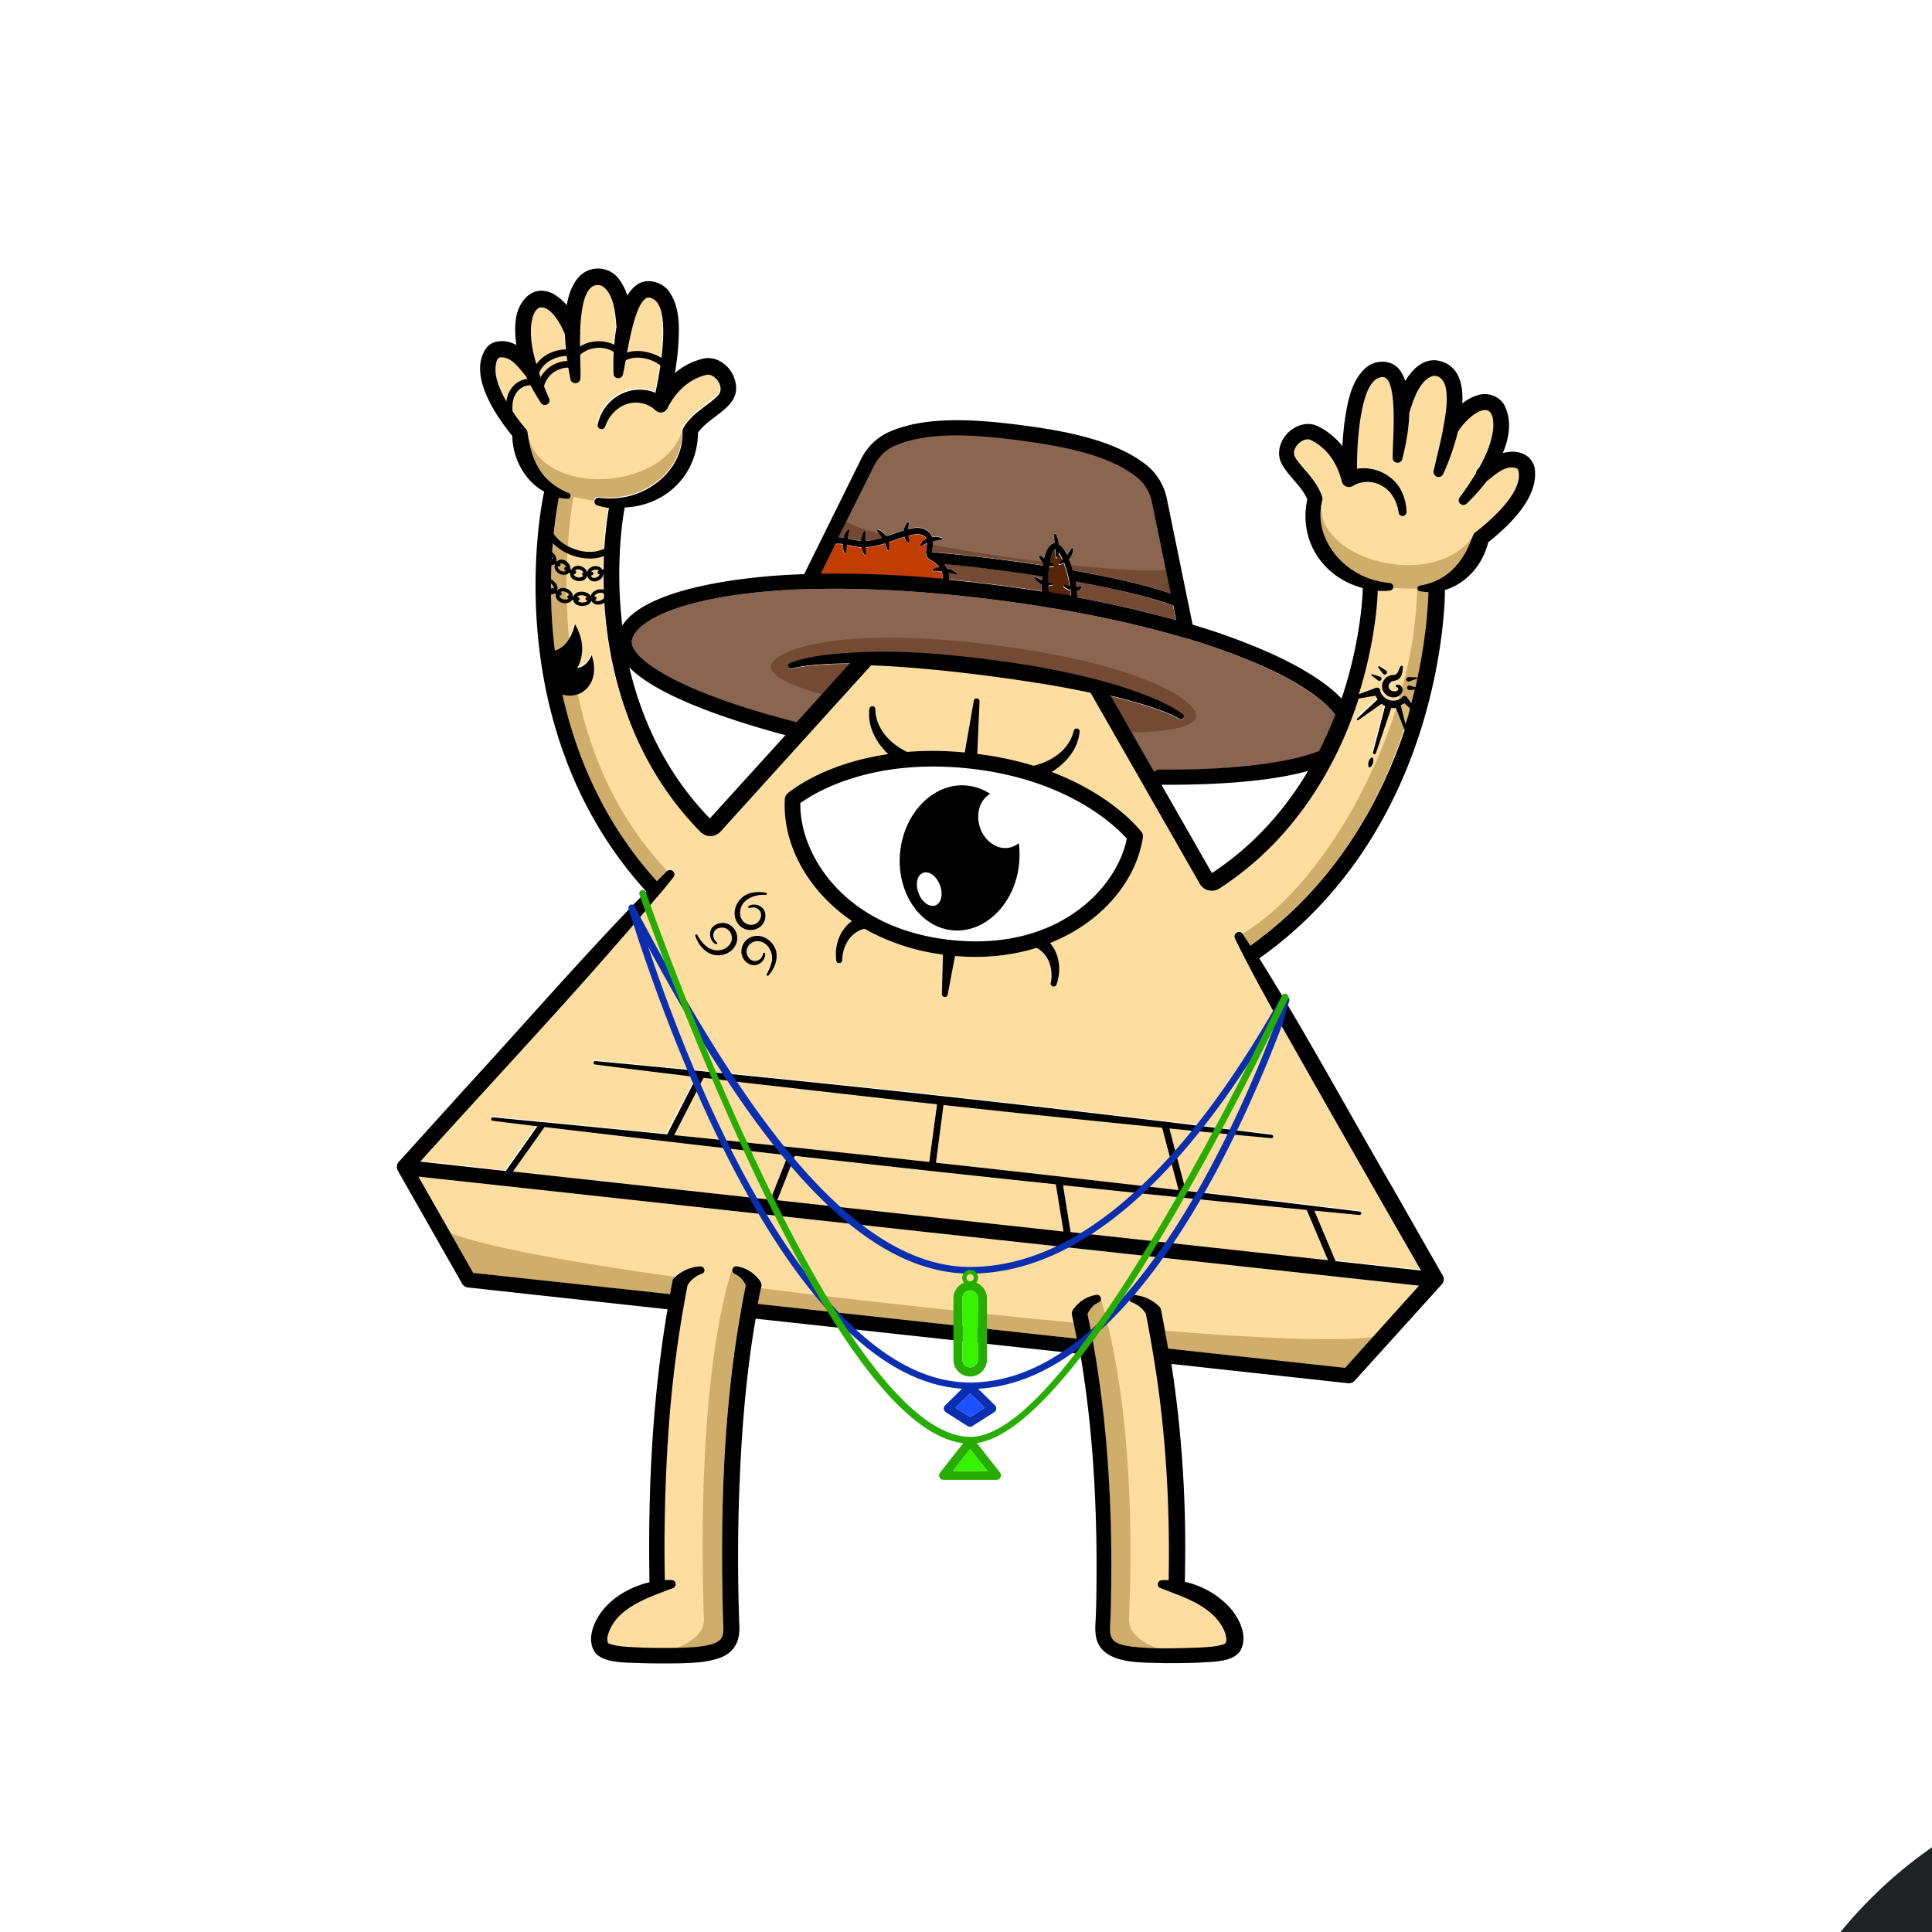 <svg xmlns="http://www.w3.org/2000/svg" width="70" height="70" fill="none"><g filter="url(#a)"><path fill="#1F2123" d="M0 26.297c0-9.302 0-13.953 1.839-17.493A16.333 16.333 0 0 1 8.804 1.84C12.344 0 16.995 0 26.297 0h17.406c9.302 0 13.953 0 17.493 1.839a16.333 16.333 0 0 1 6.965 6.965C70 12.344 70 16.995 70 26.297v17.406c0 9.302 0 13.953-1.839 17.493a16.333 16.333 0 0 1-6.965 6.965C57.656 70 53.005 70 43.703 70H26.297c-9.302 0-13.953 0-17.493-1.839a16.333 16.333 0 0 1-6.965-6.965C0 57.656 0 53.005 0 43.703V26.297z"/></g><path fill="#FDDDA0" d="m51.42 46.59-1.665 1.848-1.019 1.13-6.413-.7c-.04-.215-.072-.43-.111-.652l-.138-.745a.257.257 0 0 0-.104-.163 1.474 1.474 0 0 0-.653-.346c-.124-.013-.327-.098-.392.052-.026.072.013.157.085.176.209.079.405.229.516.425a44.836 44.836 0 0 1 .412 2.423c.15 1.078.26 2.162.332 3.252.085 1.32.105 2.645.079 3.971a1.558 1.558 0 0 0-.248 0c-.164.007-.203.235-.046.288.11.045.228.085.34.13.097.04.202.079.3.118.17.065.34.137.51.222.515.255.992.614 1.188 1.15.04.124.065.254.026.365a.292.292 0 0 1-.11.059c-.275.085-.582.091-.883.111-.542.013-1.117.04-1.678.013a7.08 7.08 0 0 1-.843-.072c-.816-.13-.679-.444-.66-1.11.053-1.81.033-3.618-.09-5.42a40.752 40.752 0 0 0-.51-4.272l-.02-.124a24.407 24.407 0 0 0-.144-.738c-.026-.118-.045-.236-.071-.36a.906.906 0 0 1 .13-.215.647.647 0 0 1 .19-.163c.032-.02.059-.033.091-.053.059-.032.079-.078.072-.13a.139.139 0 0 0-.163-.137 1.225 1.225 0 0 0-.784.45c-.072.079-.137.177-.104.294.02.085.039.17.052.261l.117.582-11.553-1.26c.032-.19.072-.38.11-.57 0-.012.007-.032.007-.045.033-.104-.032-.222-.104-.294a1.252 1.252 0 0 0-.784-.45c-.157-.026-.229.196-.085.267a.85.85 0 0 1 .392.38c.006.012.013.032.02.045 0 .007 0 .013-.007.02-.052.254-.098.502-.144.764-.006.052-.02.098-.026.15a44.832 44.832 0 0 0-.535 4.382c-.164 2.267-.177 4.553-.118 6.825 0 .242.065.549-.13.719a.838.838 0 0 1-.15.091c-.4.15-.876.163-1.314.177-.444.006-.894.006-1.338-.007-.399-.026-.85-.013-1.209-.15-.02-.013-.039-.026-.032-.026a.52.52 0 0 1-.007-.248c.216-.797.98-1.19 1.73-1.49l.301-.117c.118-.046.229-.085.334-.124a.15.15 0 0 0 .097-.137.152.152 0 0 0-.143-.157h-.248a61.257 61.257 0 0 1 .124-5.258l.02-.28c.13-1.725.339-3.449.672-5.147a.876.876 0 0 1 .19-.222c.097-.085.208-.15.326-.196a.141.141 0 0 0 .098-.137.148.148 0 0 0-.144-.13 1.38 1.38 0 0 0-.51.117 1.59 1.59 0 0 0-.398.254c-.045.04-.098.098-.104.164a11.38 11.38 0 0 0-.085.463l-7.119-.764-.823-1.443-1.162-2.044c3.082.333 18.13 1.979 18.13 1.979l18.13 1.979zm-17.235-6.551-.275 2.09c2.933.32 5.872.653 8.792.992l-.595-2.26a855.923 855.923 0 0 1-7.922-.822zm4.075 2.88c-3.167-.333-6.328-.68-9.457-1.032l-.633 1.607 5.185.568 5.186.568-.28-1.711zm9.85 2.749-.771-1.822c-2.92-.28-5.872-.588-8.83-.895l.274 1.705 9.326 1.012z"/><path fill="#8A654F" d="M48.377 25.912c-.163.418-.36.862-.588 1.313-.993.391-2.887.692-5.773.672a.272.272 0 0 0-.197.085l-.829-1.45-.751-1.306c.065.013.13.033.196.046.431.11.869.228 1.287.366.34.117.698.241 1.005.424.118.078.229-.078.131-.163-.372-.281-.803-.47-1.234-.647a15.652 15.652 0 0 0-1.699-.561c-.104-.027-.215-.06-.32-.085a32.018 32.018 0 0 0-2.834-.562c-1.73-.248-3.494-.45-5.251-.405-.118 0-.242.006-.36.013-.47.02-.946.059-1.416.118a5.842 5.842 0 0 0-.902.196c-.091.045-.32.058-.287.209.02.052.072.084.13.071.418-.117.882-.143 1.313-.17.261-.012.523-.019.79-.019l-.999 1.104-.927 1.025c-4.226-1.097-6.061-2.305-5.976-2.971.065-.497 1.012-1.222 3.474-1.614a22.057 22.057 0 0 1 2.907-.254h.052c1.737-.053 3.99.032 6.832.398 2.834.366 5.028.862 6.7 1.352h.014a.12.12 0 0 0 .045.013h.013c1.163.346 2.064.692 2.737.986 1.515.68 2.345 1.313 2.717 1.816z"/><path fill="#C13E00" d="M34.152 20.98a.442.442 0 0 0-.013-.182c-.006-.033-.02-.059-.033-.092a2.22 2.22 0 0 0-.293-.006c-.033 0-.04-.046-.014-.059a.73.73 0 0 1 .23-.078 1.048 1.048 0 0 0-.17-.17.637.637 0 0 0-.157-.098.272.272 0 0 1-.131-.144c-.04-.104-.02-.222-.007-.326l.02-.144a1.173 1.173 0 0 0-.209.124c-.02.02-.059-.006-.046-.032a.472.472 0 0 1 .235-.242.254.254 0 0 0-.117-.118c-.13-.072-.32-.052-.536.007.007.072.013.15.026.228.007.02-.006.033-.026.04-.013 0-.02 0-.026-.007a.601.601 0 0 1-.104-.176c-.007-.013-.007-.026-.013-.046-.098.033-.203.065-.314.105-.085.032-.17.058-.261.09.02.092.026.19.013.282 0 .013-.02.026-.033.026-.013 0-.02-.013-.02-.02-.032-.085-.058-.163-.09-.241a3.006 3.006 0 0 1-.68.137h-.02c0 .078 0 .163.007.248.006.033-.04.046-.059.02a.94.94 0 0 1-.098-.268 2.37 2.37 0 0 1-.47-.072l-.059-.013-.039.274c0 .02-.02.033-.04.026-.012 0-.019-.006-.025-.02a.972.972 0 0 1-.046-.306.922.922 0 0 0-.268-.007l-.535 1.084a39.72 39.72 0 0 1 4.421.177z"/><path fill="#FDDDA0" d="M55 16.99c-.007-.013-.013-.026-.02-.026-.359-.176-.764.17-1.051.405a.14.14 0 0 1-.053.033c-.071.098-.15.196-.222.28a5.886 5.886 0 0 1-.516.55.168.168 0 0 1-.241-.007.16.16 0 0 1-.013-.216c.202-.28.405-.575.594-.882a.275.275 0 0 1 .091-.176l.02-.02c.248-.444.444-.914.51-1.397.098-1.293-.921-.49-1.28.104v.007a9.318 9.318 0 0 1-.53 1.522.178.178 0 0 1-.241.091.181.181 0 0 1-.105-.209c.118-.516.248-1.019.346-1.528v-.013c0-.013.007-.033.007-.046.085-.45.17-.954.091-1.391-.039-.248-.215-.503-.483-.45-.477.156-.699.868-.843 1.338-.013.562-.117 1.123-.254 1.672-.052.203-.353.157-.346-.052-.007-.53.209-2.789-.32-2.92-.634-.052-.817 1.254-.882 1.731a14.18 14.18 0 0 0-.092 1.587c.647-.104 1.346.235 1.627.843.11.228.163.477.17.718a.15.15 0 0 1-.138.15c-.078.007-.137-.052-.15-.124-.052-.398-.255-.784-.614-.973-.307-.17-.718-.183-1.019-.006-.02.013-.039.026-.058.032-.124.059-.281 0-.346-.124-.02-.026-.027-.065-.033-.098-.111-.398-.288-.777-.575-1.064a2.004 2.004 0 0 0-.522-.386c-.118-.059-.236-.026-.353.04a.579.579 0 0 0-.268.359c-.02.17.059.267.17.411.274.34.653.692.843 1.221.02.053.02.105.006.157-.02.085-.04.164-.046.248-.163 1.202.784 2.325 1.934 2.632.182.053.372.085.561.105.079.007.137.078.124.15 0 .013 0 .02-.006.026a.15.15 0 0 1-.118.098 2.441 2.441 0 0 1-.437 0c-.013.327-.092 1.842-.686 3.75.183-.073.529-.197.607-.23h.007c.006 0 .013-.006.013-.006.013-.006.026-.006.039-.006.072 0 .118.065.111.13a.5.5 0 0 0 .327.32.485.485 0 0 0 .45-.091c.033-.066.13-.098.19-.02l.163.222c.046-.163.085-.333.124-.49-.085.007-.19.013-.19.013-.13.007-.11-.189.02-.156l.196.058c.412-1.763.464-3.115.47-3.441-.104 0-.215-.014-.32-.04-.045-.006-.072-.045-.078-.085-.007-.052.02-.11.085-.117.94-.15 1.515-.77 1.855-1.62l.059-.15c.02-.059.045-.13.104-.163.575-.431 1.776-1.496 1.535-2.28zm-5.023 7.145.242.15c.105.072-.026.216-.111.118l-.17-.229c-.013-.02.013-.052.04-.039zm-.052.523-.228-.177c-.014-.006-.014-.026-.007-.039.007-.006.02-.013.033-.006l.274.085c.124.032.033.209-.072.137zm1.404-.066-.267.099c-.124.039-.157-.157-.027-.157l.288.006c.026 0 .032.046.006.053zm-.522.47a.563.563 0 0 1-.066.105c-.215.235-.672.046-.666-.3 0-.229.203-.418.431-.405.15-.02.157-.196.236-.307.02-.046.098-.02.091.026-.02.137-.013.294-.124.398-.072.079-.17.085-.268.111a.191.191 0 0 0-.124.177c0 .11.091.19.203.19.071 0 .15-.04.15-.105 0-.013-.026-.04-.06-.046-.051-.013-.038-.091.007-.091a.17.17 0 0 1 .19.11c.02.046.02.092 0 .138z"/><path fill="#DEBA73" d="m50.761 25.552.17.68c.006-.02.013-.033.02-.053.052-.176.104-.346.15-.509-.072-.072-.144-.137-.196-.19-.053.027-.098.053-.144.072z"/><path fill="#FDDDA0" d="M46.424 37.165c-.418-.758-.842-1.515-1.24-2.28-.06-.11-.118-.228-.177-.34-.091-.182-.183-.358-.268-.541-.085-.177.164-.333.281-.163.092.143.183.28.274.424 3.227-2.286 4.807-5.48 5.578-7.85l-.287-.725-.033-.079h-.072c-.032 0-.059 0-.091-.006-.111.333-.555 1.633-.562 1.639-.02.065-.124.033-.104-.033l.437-1.672a1.556 1.556 0 0 1-.137-.085l-.836.588c-.04.026-.085-.026-.046-.059 0 0 .542-.502.745-.685-.026-.046-.052-.085-.072-.137l-.614.104c-.013.033-.02.072-.033.105a9.27 9.27 0 0 1-.176.502 14.393 14.393 0 0 1-.784 1.764c-.836 1.58-2.11 3.252-4.056 4.513a.498.498 0 0 1-.274.078.498.498 0 0 1-.431-.248l-3.958-6.923a39.256 39.256 0 0 0-1.913-.353 65.39 65.39 0 0 0-3.56-.463 39.295 39.295 0 0 0-2.482-.177l-5.453 6.022a.527.527 0 0 1-.36.163h-.012a.484.484 0 0 1-.353-.15c-2.456-2.488-3.227-5.564-3.436-7.707-.209-2.096.053-3.69.118-4.03a2.358 2.358 0 0 1-.424-.097.14.14 0 0 1-.098-.13.142.142 0 0 1 .157-.144c.189.019.385.032.567.019 1.274-.059 2.508-1.071 2.463-2.41 0-.052.013-.104.039-.15.353-.575.908-.79 1.28-1.202.163-.242-.046-.614-.307-.705-.046-.007-.085-.013-.13-.007h-.027c-.62.15-1.09.607-1.384 1.17a.412.412 0 0 1-.052.09.258.258 0 0 1-.36.046c-.02-.013-.032-.026-.052-.039a.972.972 0 0 0-.444-.235c-.608-.15-1.17.268-1.365.843-.065.163-.314.085-.268-.085.229-.973 1.228-1.496 2.09-1.137.222-1.045.62-3.415-.274-3.455-.523.144-.77 2.214-.901 2.782-.04.203-.34.183-.347-.026a8.44 8.44 0 0 1 .111-1.691c-.039-.49-.104-1.228-.535-1.49-.595-.189-.751.739-.784 1.68.007.032 0 .065 0 .09-.02.667.026 1.327.013 1.575 0 .222-.32.254-.366.039a10.18 10.18 0 0 1-.196-1.613c-.13-.353-.522-1.071-.927-.98-.202.111-.255.353-.294.607-.052.477.046.993.196 1.476l.013.02a.28.28 0 0 1 .052.196c.04.111.072.216.111.32.085.222.177.444.275.673.078.19-.183.333-.294.163a7.53 7.53 0 0 1-.549-.98 7.244 7.244 0 0 1-.039-.039c-.229-.294-.549-.712-.94-.62a.254.254 0 0 0-.066.091c-.176.496.092 1.058.353 1.522.196.34.438.666.699.973a.16.16 0 0 1 .052.111c.065.47.176.947.431 1.345.242.405.62.68 1.065.863.104.039.071.202-.04.202-.11 0-.215-.013-.32-.033-.078.392-.424 2.312-.222 4.788.02.235.046.49.079.744a.954.954 0 0 0 .522-.424 1.78 1.78 0 0 0 .21-.523c.541.908.084 1.594.084 1.594.372-.052.516-.47.516-.47.248.738-.052 1.26-.503 1.417a.941.941 0 0 1-.555.013c.47 2.136 1.456 4.591 3.422 6.76l.36-.36c.006-.006.013-.006.013-.013.143-.104.346.072.222.235-.124.15-.457.575-.64.771-2.685 3.194-5.754 6.44-8.537 9.536l3.103.34 1.143-1.62c-.575-.072-1.124-.138-1.627-.203-.032-.006-.058-.033-.052-.072.007-.032.033-.059.065-.052.575.052 1.15.111 1.725.17.058.006.117.013.176.013 1.47.144 2.939.287 4.415.438l1.065-2.077c-1.287-.157-2.632-.32-3.684-.458-.033-.006-.059-.032-.052-.072.006-.032.032-.058.065-.052 1.274.118 2.554.242 3.834.366.02-.006.046 0 .065.007a759.98 759.98 0 0 1 16.72 1.822.13.13 0 0 1 .072.006c1.28.15 2.553.307 3.82.47.033.007.06.033.053.072-.007.033-.033.06-.066.053a411.174 411.174 0 0 1-3.696-.353l.594 2.26c1.47.17 2.94.346 4.409.522l.17.02c.574.072 1.149.137 1.724.209.032.006.059.032.052.072-.006.032-.033.058-.065.052l-1.633-.157.77 1.829 3.096.34c-1.58-2.77-3.487-6.107-5.029-8.837zm3.26-9.712c.019-.02.052-.006.058.02a.313.313 0 0 1-.039.254c-.02.033-.085.124-.124.053a.33.33 0 0 1 .104-.327zM26.686 34.18c-.117.346-.522.516-.855.412-.32-.092-.536-.386-.634-.68-.013-.045.052-.072.072-.032.072.13.15.254.255.346.19.19.49.274.731.157a.474.474 0 0 0 .248-.268c.079-.222-.091-.516-.352-.497-.3 0-.392.34-.177.53.04.026 0 .09-.039.065-.241-.13-.28-.516-.046-.673.431-.307.96.15.797.64zm.601-1.842c.157-.026.32-.02.47.007a.05.05 0 0 1 .033.046c0 .02-.02.032-.04.032-.398-.026-.9.157-.927.608a.478.478 0 0 0 .105.346c.157.183.49.183.607-.059.15-.261-.098-.51-.366-.418-.045.02-.078-.046-.032-.072.235-.144.588.013.607.294.04.536-.614.764-.96.379-.379-.444-.032-1.09.503-1.163zm.542 3.005c-.032.032-.085-.007-.065-.046a1.21 1.21 0 0 0 .17-.398c.124-.38-.164-.863-.588-.79-.235.045-.405.332-.255.554.15.262.49.17.542-.11.007-.046.079-.046.079 0 .006.274-.307.502-.562.378-.483-.235-.353-.914.15-1.019.36-.072.706.196.784.536.098.333-.052.66-.255.895zm13.578-4.99c-.248 1.567-1.47 3.063-3.363 3.814.346.405.418.986.235 1.502-.02.059-.078.085-.137.072-.052-.013-.078-.072-.072-.124.098-.503-.065-1.045-.516-1.274a7.483 7.483 0 0 1-2.227.327c-.235 0-.477-.013-.725-.033l-.268 1.404c-.026.131-.215.105-.209-.02l.04-1.43a7.71 7.71 0 0 1-2.842-.933c-.51.117-.797.62-.81 1.143-.006.13-.202.137-.215.006-.072-.555.137-1.11.568-1.43-1.665-1.137-2.527-2.854-2.43-4.428a.285.285 0 0 1 .098-.196c.066-.06 1.28-1.078 3.645-1.424-.444-.425-.751-1.012-.68-1.64.014-.13.21-.123.216.007.007.692.516 1.241 1.11 1.535.014.006.02.013.033.02a11.937 11.937 0 0 1 2.097.02l.326-1.875c.026-.13.216-.111.21.026 0 0-.06 1.371-.086 1.9a12.78 12.78 0 0 1 2.051.431c.013-.006.02-.013.033-.013.646-.156 1.26-.58 1.417-1.26.033-.13.222-.098.209.04-.059.626-.49 1.136-1.012 1.456 2.233.849 3.2 2.102 3.252 2.174a.3.3 0 0 1 .052.203z"/><path fill="#FDDDA0" d="m18.595 42.449 9.326 1.019.634-1.607c-.96-.111-1.92-.216-2.867-.327a892.223 892.223 0 0 1-5.95-.698l-1.143 1.613zm6.897-3.396-1.065 2.076c3.076.314 6.159.64 9.242.974l.274-2.09c-2.11-.229-4.206-.464-6.276-.706-.647-.072-1.398-.163-2.175-.255z"/><path fill="#fff" d="M33.434 31.627c-.216.084-.281.411-.157.738.124.326.405.522.614.437.215-.085.28-.411.157-.738-.125-.326-.399-.522-.614-.438z"/><path fill="#fff" d="M35.119 27.851c-3.625-.398-5.676.928-6.12 1.254-.04 1.849 1.587 4.533 5.44 4.957 3.854.419 6.022-1.854 6.382-3.663-.36-.425-2.09-2.156-5.702-2.548zm1.796 3.462c-.157 1.443-1.248 2.514-2.436 2.384-1.189-.13-2.025-1.404-1.868-2.854.157-1.444 1.247-2.515 2.436-2.384.3.032.581.137.823.3-.36.21-.53.706-.379 1.189.17.549.68.882 1.143.738a.832.832 0 0 0 .268-.15c.039.254.045.516.013.777z"/><path fill="#8A654F" d="M42.414 21.497c-.542-.183-1.64-.503-3.547-.836-.02-.066-.039-.124-.058-.19a3.942 3.942 0 0 0-.079-.215.589.589 0 0 0 .15-.379c0-.032-.045-.04-.058-.013a2.145 2.145 0 0 1-.164.235 1.011 1.011 0 0 0-.228-.333.233.233 0 0 0-.065-.046.914.914 0 0 0-.111-.372c-.014-.026-.06-.013-.06.013 0 .072.007.137.007.21l.007.104H38.2c-.163.013-.294.215-.372.548-.04-.032-.085-.072-.13-.104-.112-.033 0 .15.026.183.013.02.026.039.045.052.007.013.02.026.033.033-.007.032-.013.058-.013.091a43.79 43.79 0 0 0-1.437-.203 56.849 56.849 0 0 0-2.573-.28c0-.033.006-.079.013-.144a.578.578 0 0 0 .013-.111c.006-.046.006-.098.006-.144.098-.026.196-.039.3-.058.014 0 .02-.007.027-.02.006-.013 0-.033-.02-.04a.738.738 0 0 0-.34-.032.476.476 0 0 0-.221-.255c-.183-.104-.405-.091-.647-.032.007-.072.02-.144.033-.216.006-.026-.033-.052-.053-.026a.495.495 0 0 0-.137.287c-.117.033-.241.079-.372.124-.065.027-.137.046-.202.072a.32.32 0 0 0-.072.027l-.033-.053a.534.534 0 0 0-.242-.19c-.026-.012-.052.027-.032.053.026.026.046.059.065.085.04.046.072.098.098.15a2.732 2.732 0 0 1-.594.118c0-.111.006-.229.013-.346a.032.032 0 0 0-.059-.02.887.887 0 0 0-.111.36c-.15-.007-.28-.04-.405-.066l-.078-.02c.02-.098.039-.196.072-.294.013-.026-.027-.052-.053-.032a.67.67 0 0 0-.17.294 1.614 1.614 0 0 0-.182-.013l.274-.562 1.006-2.031a1.51 1.51 0 0 1 .744-.725c1.209-.536 2.946-.405 4.494-.203 1.541.203 3.259.516 4.29 1.346.275.215.464.535.536.895l.503 2.468.17.856z"/><path fill="#734B35" d="M38.965 21.072c.013.066.027.137.033.203a.252.252 0 0 0 .13-.04c.027-.02.06.007.047.04a.26.26 0 0 1-.164.137l.02.235c1.384.255 2.566.535 3.579.823l-.111-.53a14.047 14.047 0 0 0-1.248-.378 33.021 33.021 0 0 0-2.285-.49z"/><path fill="#572508" d="M38.143 21.203a.49.49 0 0 1-.17.032 3 3 0 0 0 .006.236c.281.045.556.091.817.137l-.02-.203a.55.55 0 0 1-.235-.13.031.031 0 0 1 0-.046c.007-.007.013-.007.026-.007.065.007.13.02.19.033l-.04-.222a4.678 4.678 0 0 0-.104-.411c-.026-.079-.046-.144-.072-.21a.584.584 0 0 1-.15.053c-.02 0-.033-.007-.033-.026 0-.013 0-.02.007-.026.045-.04.085-.079.124-.118a1.278 1.278 0 0 0-.137-.255 1.643 1.643 0 0 1-.046.17c-.013.026-.059.026-.059-.006a4.443 4.443 0 0 1-.026-.281c-.04.013-.124.157-.19.477.04.032.086.058.138.084.026.013.02.053-.007.06-.032.006-.059.006-.091.006-.02 0-.04-.007-.059-.007h-.007c-.013.111-.026.242-.039.386 0 .065-.006.13-.006.196.052.02.104.032.163.045.046-.02.046.02.02.033z"/><path fill="#734B35" d="M37.522 20.896c.079.039.15.072.222.11 0-.045 0-.09.007-.137-.45-.071-.934-.137-1.45-.209-.732-.09-1.43-.17-2.09-.235.04.053.072.098.092.15.13.033.254.092.352.17a.032.032 0 0 1 0 .046c-.006.007-.02.013-.032.007-.092-.02-.177-.04-.262-.06a.67.67 0 0 1 .013.256 59.603 59.603 0 0 1 3.37.424c-.006-.085-.006-.17-.006-.255a.712.712 0 0 1-.137-.091c-.026-.013-.203-.183-.079-.176z"/><path fill="#67FCFF" d="M54.98 16.964c.009.01 0 .01 0 0z"/><path fill="#CFAD6B" d="M27.02 46.583c-.072.34-.137.685-.196 1.025-.006.052-.02.105-.026.157-.614 3.611-.705 7.302-.607 10.966 0 .241.065.548-.13.718a.83.83 0 0 1-.151.092c-.398.15-.875.163-1.313.176h-.091c.32-.124.633-.3.842-.568a.752.752 0 0 0 .157-.497c-.052-1.352-.274-8.516 1.012-12.644a.15.15 0 0 0 .092.15.869.869 0 0 1 .379.372c.02.02.026.04.032.053zm14.898 13.134h-.183a7.101 7.101 0 0 1-.843-.072c-.816-.13-.679-.444-.66-1.11.092-3.24-.045-6.499-.6-9.699l-.02-.124a32.43 32.43 0 0 0-.215-1.097.908.908 0 0 1 .13-.216.645.645 0 0 0 .19-.163c.045-.059.098-.124.156-.215 0 .013.007.02.007.032 1.332 4.46 1.078 10.248 1.025 11.6a.753.753 0 0 0 .157.496c.222.268.536.45.856.568z"/><path fill="#734B35" d="M31.86 19.328a.74.74 0 0 1 .098.15 2.737 2.737 0 0 1-.595.118 6.3 6.3 0 0 1 .014-.346.032.032 0 0 0-.06-.02.886.886 0 0 0-.11.36c-.15-.007-.281-.04-.405-.066a29.919 29.919 0 0 1-.079-.02c.02-.097.04-.195.072-.293.013-.026-.026-.052-.052-.033a.67.67 0 0 0-.17.294 1.589 1.589 0 0 0-.183-.013l.275-.562c.222.144.646.288 1.195.431zm.209.052c.032.007.072.02.11.027a.317.317 0 0 0-.071.026c-.013-.02-.026-.033-.04-.052zm5.701.974a.08.08 0 0 0 .033.033c-.007.032-.013.058-.013.09a46.817 46.817 0 0 0-1.437-.202 57.009 57.009 0 0 0-2.573-.28c0-.033.006-.079.013-.144a.578.578 0 0 0 .013-.111c1.228.235 2.639.45 3.964.614zm4.644 1.143c-.542-.183-1.64-.503-3.546-.836l-.06-.19c1.568.17 2.888.248 3.43.177l.176.849zm.921 4.493c-.124.536-2.168.542-2.345.542l-.75-1.306c.064.013.13.033.195.046.431.11.869.228 1.287.365.34.118.699.242 1.006.425.117.078.228-.079.13-.163-.372-.281-.803-.47-1.234-.647a15.681 15.681 0 0 0-1.698-.562c-.105-.026-.216-.058-.32-.085a31.982 31.982 0 0 0-2.835-.561c-1.73-.248-3.494-.45-5.25-.405-.119 0-.242.006-.36.013a17.8 17.8 0 0 0-1.417.117 5.99 5.99 0 0 0-.902.196c-.091.046-.32.06-.287.21.02.052.072.084.13.071.419-.117.882-.143 1.313-.17.262-.013.523-.02.79-.02l-.999 1.105c-.6-.164-1.861-.562-1.861-1 .006-.555 2.266-1.508 7.903-.81 5.65.693 7.628 2.097 7.504 2.639z"/><path fill="#CFAD6B" d="M20.933 25.148c.464 2.175 1.41 4.486 3.24 6.4-.007.007-.013.007-.013.013l-.36.36c-1.966-2.162-2.945-4.618-3.422-6.76a.95.95 0 0 0 .555-.013zm-.836-1.594a16.027 16.027 0 0 1-.078-.744c-.203-2.476.144-4.39.222-4.788.104.02.209.033.32.033.111 0 .144-.163.04-.203-.445-.189-.824-.457-1.066-.862-.254-.405-.365-.881-.43-1.345.365 2.397 4.944 2.188 5.603-.033.046 1.34-1.188 2.351-2.462 2.41-.19.013-.379.007-.568-.02a.142.142 0 0 0-.15.099c-.007.013-.007.032-.007.045a7.425 7.425 0 0 1-.738-.15s-.444 2.24-.163 5.134c-.111.176-.275.352-.523.424zm30.488 2.129c.071.183.222.562.287.725-.77 2.377-2.351 5.565-5.578 7.85-.091-.143-.182-.287-.274-.424 2.253-1.352 4.441-4.637 5.565-8.15zm.855-4.265c.111.02.216.033.32.04-.006.326-.059 1.672-.47 3.442l-.196-.06c-.124-.032-.144.164-.02.157 0 0 .111-.006.19-.013-.04.164-.079.327-.124.49l-.164-.222c-.065-.078-.156-.046-.189.02a.567.567 0 0 1-.105.065c.02-.059.033-.117.053-.17.026-.078.046-.163.065-.241a14.9 14.9 0 0 0 .549-3.592c.013.039.039.078.091.084zm1.92-1.978-.059.15c-.34.855-.914 1.47-1.855 1.62-.065.006-.09.065-.084.117-.353 0-.64-.007-.876-.026-.509-.033-.75-.092-.75-.092s-1.033-.248-1.516-.92c-.483-.673-.68-.895-.666-.993.013-.098.026-.856.052-.856s.268-.065.268-.065v.006c-.013 1.96 4.108 3.005 5.486 1.058zM24.27 46.896l-7.125-.777-.823-1.443c.803.32 2.874.849 8.138 1.587-.046.039-.098.098-.105.163-.032.163-.058.32-.085.47zm14.63 1.026.118.58-11.554-1.26c.033-.189.072-.378.111-.568 1.503.19 3.2.392 5.114.601 2.378.268 4.435.477 6.211.647zm10.855.516-1.019 1.13-6.413-.7c-.04-.215-.072-.43-.111-.652 4.976.398 6.844.333 7.543.222z"/><path fill="#DEBA73" d="m50.16 48.294.006-.026s.007.006-.006.026z"/><path fill="#000" d="M21.664 21.908a.253.253 0 0 1-.254-.19.25.25 0 0 1 .078-.26.405.405 0 0 1 .379-.092c.091.026.15.091.17.183.039.17-.118.313-.288.352-.032 0-.058.007-.085.007zm.098-.431a.285.285 0 0 0-.189.072c-.04.039-.052.085-.04.137.027.111.138.098.184.085.104-.026.209-.111.19-.203-.008-.045-.04-.071-.086-.085-.013-.006-.033-.006-.059-.006z"/><path fill="#000" d="M21.096 21.954a.42.42 0 0 1-.202-.046.238.238 0 0 1-.13-.215c0-.15.11-.249.293-.255.177-.007.373.098.379.261 0 .078-.04.144-.111.196a.458.458 0 0 1-.229.059zm-.026-.386h-.006c-.052 0-.163.014-.163.125 0 .045.02.078.065.104.078.046.215.04.3-.006.04-.02.053-.046.053-.079-.014-.085-.138-.143-.249-.143zm-.588.288a.576.576 0 0 1-.104-.013c-.177-.046-.274-.19-.229-.353.026-.091.085-.156.17-.176.111-.033.261.013.353.104.072.072.104.17.078.262-.032.117-.144.176-.268.176zm-.085-.431c-.013 0-.032 0-.045.006a.115.115 0 0 0-.079.085c-.039.144.111.19.137.196.092.026.196.007.216-.072.013-.058-.013-.104-.046-.137a.275.275 0 0 0-.183-.078z"/><path fill="#000" d="M19.96 21.536a.484.484 0 0 1-.274-.098c-.157-.111-.203-.274-.112-.398a.235.235 0 0 1 .236-.105c.143.013.3.13.365.268a.243.243 0 0 1-.013.242.249.249 0 0 1-.202.091zm-.177-.477a.127.127 0 0 0-.104.052c-.072.105.046.196.078.223.098.071.248.098.3.032.02-.026.02-.065 0-.11a.377.377 0 0 0-.26-.197h-.014zm1.536.706h-.046c-.033 0-.066-.033-.059-.066 0-.033.033-.065.065-.059.066.007.19 0 .242-.026.033-.013.072 0 .085.033.013.033 0 .072-.033.085a.882.882 0 0 1-.255.033zm-.399-.001a.73.73 0 0 1-.333-.078c-.033-.013-.046-.052-.026-.085a.056.056 0 0 1 .084-.026s.131.065.288.065c.04 0 .065.026.065.066a.065.065 0 0 1-.065.065c0-.007-.007-.007-.013-.007z"/><path fill="#000" d="M20.28 21.575h-.02a.955.955 0 0 1-.28-.157c-.027-.02-.033-.065-.007-.091.02-.026.065-.033.091-.007 0 0 .118.098.242.131a.07.07 0 0 1 .046.078c-.02.033-.046.046-.072.046zm1.26-.509a.265.265 0 0 1-.26-.203.272.272 0 0 1 .064-.261.348.348 0 0 1 .327-.078.256.256 0 0 1 .183.189c.04.17-.091.307-.235.34-.026.013-.052.013-.079.013zm.04-.425a.218.218 0 0 0-.15.059.132.132 0 0 0-.033.13c.032.131.15.112.19.099.084-.02.162-.098.143-.19-.013-.052-.046-.078-.092-.098h-.058z"/><path fill="#000" d="M20.979 21.052a.372.372 0 0 1-.255-.098.246.246 0 0 1-.052-.241c.058-.196.235-.242.372-.196.144.04.274.176.229.353a.27.27 0 0 1-.196.176c-.04.006-.066.006-.098.006zm-.033-.424a.145.145 0 0 0-.15.117c-.013.046-.007.085.026.118.046.052.144.072.222.052a.134.134 0 0 0 .104-.085c.027-.091-.052-.163-.137-.189a.194.194 0 0 0-.065-.013zm-.503.202a.373.373 0 0 1-.32-.182.24.24 0 0 1 .02-.261c.078-.118.215-.144.346-.072.13.078.229.248.157.398a.21.21 0 0 1-.19.111c-.006.007-.013.007-.013.007zm-.104-.417c-.033 0-.066.013-.098.058-.033.046-.033.085-.013.125.032.065.13.117.215.11.026 0 .066-.006.078-.039.04-.078-.026-.183-.104-.228a.14.14 0 0 0-.078-.026z"/><path fill="#000" d="M19.953 20.484c-.02 0-.045 0-.071-.006-.13-.033-.262-.157-.288-.275a.21.21 0 0 1 .066-.209c.13-.11.287-.052.392.053.104.104.156.267.058.372a.228.228 0 0 1-.157.065zm-.209-.398c-.026.02-.032.046-.026.078.02.072.111.157.196.183.046.013.079.007.105-.02.039-.045.006-.137-.052-.196-.066-.058-.157-.104-.223-.045zm1.973.718c-.033 0-.059-.026-.066-.058-.006-.033.02-.066.06-.072.123-.013.215-.072.215-.072.033-.02.072-.013.091.02.02.032.013.071-.02.09-.006 0-.117.08-.274.092h-.006zm-.457.072c-.066 0-.118-.013-.118-.013-.033-.006-.059-.046-.046-.078.007-.033.046-.059.079-.046 0 0 .13.026.235-.02.032-.013.072 0 .085.033.013.033 0 .072-.033.085a.52.52 0 0 1-.202.04zm-.451-.078h-.007a.74.74 0 0 1-.333-.137c-.026-.02-.032-.06-.013-.092.02-.026.059-.032.092-.013 0 0 .117.092.274.111.033.007.059.04.052.072-.006.033-.032.059-.065.059z"/><path fill="#000" d="M20.24 20.523c-.006 0-.012 0-.02-.006a.942.942 0 0 1-.273-.17.07.07 0 0 1-.007-.091.07.07 0 0 1 .091-.007s.118.105.236.144c.032.013.052.052.039.085-.013.026-.04.045-.066.045zm1.13-.287c-.215 0-.444-.039-.666-.124-.483-.183-.855-.535-.999-.934l.229-.078c.117.333.43.627.855.784.412.156.83.15 1.13-.02l.118.209a1.32 1.32 0 0 1-.666.163zm-2.951-4.872c-.242-.902.072-1.307.28-1.47.275-.209.608-.209.797-.098l-.124.21c-.117-.073-.352-.06-.529.084-.163.124-.405.45-.196 1.215l-.228.059z"/><path fill="#000" d="m19.483 13.744-.242-.02c.04-.457.353-.829.836-.992.347-.118.693-.091.843.065l-.176.164c-.06-.066-.294-.098-.582 0-.15.045-.633.248-.679.783z"/><path fill="#000" d="m19.686 14.169-.242-.02c.039-.463.32-.836.75-.999.282-.104.563-.091.693.033l-.17.176c-.045-.046-.222-.065-.437.02a.88.88 0 0 0-.595.79zm1.194-1.136-.208-.125c.215-.359.62-.561 1.084-.542.379.02.699.183.816.418l-.215.105c-.078-.157-.327-.274-.607-.288-.38-.006-.7.15-.87.431zm3.181.391c-.032-.13-.248-.313-.587-.411-.392-.111-.745-.053-.954.156l-.17-.17c.268-.274.712-.352 1.189-.215.405.111.699.346.758.588l-.236.052z"/><path fill="#000" d="M54.45 16.416c.236-.562.328-1.163.073-1.705-.164-.34-.595-.503-.94-.405-.23.065-.425.17-.602.313.04-.711-.124-1.423-.914-1.56-.522-.06-.901.326-1.15.744a1.639 1.639 0 0 0-.182-.372c-.288-.405-.862-.418-1.228-.124-.575.49-.692 1.325-.797 2.018-.033.28-.059.562-.072.842a1.597 1.597 0 0 0-.196-.222 2.486 2.486 0 0 0-.725-.516c-.267-.124-.6-.065-.836.085-.411.242-.666.777-.47 1.235.255.516.745.842.954 1.345-.294 1.365.424 2.645 1.743 3.128.085.033.177.06.268.085v.026c0 .02-.032 1.738-.731 3.867-.013.04-.026.072-.04.11-.535-.567-1.456-1.149-2.71-1.704a23.315 23.315 0 0 0-2.684-.973l-.934-4.565a2.105 2.105 0 0 0-.725-1.208c-1.136-.908-2.94-1.248-4.559-1.457-1.62-.209-3.448-.346-4.78.248a2.078 2.078 0 0 0-1.013.98l-2.064 4.173a22.21 22.21 0 0 0-2.84.262c-1.993.32-3.293.875-3.75 1.6a5.124 5.124 0 0 1-.032-.314c-.222-2.233.11-3.918.117-3.938v-.026c.092-.007.19-.013.281-.026 1.391-.19 2.364-1.287 2.377-2.684.484-.7 1.738-.954 1.287-2.051-.183-.438-.686-.771-1.17-.614a2.44 2.44 0 0 0-.953.503c.046-.281.085-.556.111-.843.046-.699.111-1.541-.346-2.142-.261-.333-.803-.47-1.156-.203-.13.098-.241.223-.333.38a2.005 2.005 0 0 0-.274-.556.945.945 0 0 0-1.457-.144c-.248.255-.392.627-.463 1.052a1.775 1.775 0 0 0-.523-.431c-.75-.353-1.273.333-1.332 1.025a3.4 3.4 0 0 0 .032.85 1.103 1.103 0 0 0-.404-.138.974.974 0 0 0-.412.04.647.647 0 0 0-.261.182c-.699.954.287 2.417.927 3.207v.02c.02.81.457 1.62 1.156 1.998-.039.163-.477 2.208-.248 5.003.21 2.6 1.071 6.335 3.945 9.483-2.214 2.26-4.441 4.833-6.557 7.132l-2.378 2.632a.28.28 0 0 0-.065.353l2.325 4.089c.046.078.124.13.216.143l7.23.79c-.555 3.26-.712 6.584-.654 9.889-.078.02-.163.039-.241.065-.588.196-1.13.51-1.515 1.032-.281.385-.53 1.006-.21 1.456.334.405 1.209.353 1.692.38.457.012.908.012 1.372.006.516-.02 1.025-.026 1.528-.229.51-.222.666-.66.627-1.182a69.99 69.99 0 0 1-.02-4.22c.066-2.292.223-4.597.614-6.857l11.763 1.28c.49 2.9.627 5.859.581 8.791-.006.314-.013.647-.032.96-.014.242-.014.536.117.777.405.732 1.659.64 2.358.673.43 0 .862 0 1.306-.02.45-.039 1.156 0 1.456-.411.301-.51.007-1.13-.326-1.535a3.13 3.13 0 0 0-1.672-.98c.013-.777.02-1.56 0-2.338a43.24 43.24 0 0 0-.411-5.035l-.079-.523 6.4.7h.033a.281.281 0 0 0 .21-.092l3.154-3.488a.277.277 0 0 0 .013-.36l-1.757-3.082c-1.567-2.69-3.194-5.695-4.866-8.373 3.481-2.455 5.127-5.917 5.892-8.412.822-2.678.835-4.768.835-4.937.66-.19 1.209-.738 1.463-1.398.04-.111.079-.216.105-.327.777-.627 1.861-1.639 1.678-2.717-.15-.529-.685-.646-1.15-.515zm.53.548c.007.007 0 .007 0 0zM42.617 22.47a43.631 43.631 0 0 0-3.58-.823l-.02-.235a.26.26 0 0 0 .164-.137c.013-.026-.026-.053-.046-.04a.586.586 0 0 1-.13.04 1.878 1.878 0 0 0-.033-.203c.973.177 1.724.346 2.293.49.64.163 1.044.3 1.247.379l.105.529zM31.67 16.88c.164-.327.425-.589.745-.726 1.208-.535 2.945-.405 4.493-.202 1.542.202 3.26.516 4.291 1.345.275.216.464.536.536.895l.679 3.311c-.542-.183-1.64-.503-3.546-.836-.04-.15-.085-.28-.138-.405a.589.589 0 0 0 .15-.378c0-.033-.045-.04-.058-.014a2.13 2.13 0 0 1-.163.236 1.012 1.012 0 0 0-.229-.334.23.23 0 0 0-.065-.045.913.913 0 0 0-.111-.372c-.013-.027-.06-.014-.06.013 0 .071.008.137.008.209l.006.104h-.006c-.164.013-.294.216-.373.549-.039-.033-.085-.072-.13-.105-.111-.032 0 .15.026.183.02.033.045.059.072.091-.007.033-.014.06-.014.092-.444-.072-.92-.137-1.436-.203a56.872 56.872 0 0 0-2.574-.28c0-.033.007-.079.013-.144.014-.072.026-.163.02-.255.098-.026.196-.039.3-.059.014 0 .02-.006.026-.02.007-.012 0-.032-.019-.038a.738.738 0 0 0-.34-.033.476.476 0 0 0-.222-.255c-.183-.104-.405-.091-.646-.032.006-.072.02-.144.032-.216.007-.026-.032-.052-.052-.026a.495.495 0 0 0-.137.287c-.118.033-.242.079-.372.124-.092.033-.183.066-.275.092a.526.526 0 0 0-.28-.235c-.027-.013-.053.026-.033.052.065.078.117.15.163.235a2.737 2.737 0 0 1-.594.118c0-.111.006-.229.013-.347a.032.032 0 0 0-.059-.02.886.886 0 0 0-.11.36c-.151-.006-.282-.039-.406-.065l-.078-.02c.02-.098.039-.196.072-.294.013-.026-.027-.052-.053-.032a.67.67 0 0 0-.17.294 1.478 1.478 0 0 0-.182-.014l1.286-2.586zm6.466 4.264a1.182 1.182 0 0 1-.163-.046c0-.072 0-.137.006-.196.007-.143.02-.274.04-.385h.006c.02 0 .04.007.059.007.026 0 .059 0 .091-.007.027-.006.033-.046.007-.059-.046-.026-.092-.052-.137-.085.058-.32.15-.463.19-.476.006.091.012.189.025.28 0 .033.046.033.059.007.02-.052.033-.111.046-.17.045.066.091.15.137.255-.04.04-.085.078-.124.117-.007.007-.013.02-.007.027 0 .02.02.026.033.026a.412.412 0 0 0 .15-.053c.026.066.046.138.072.21.04.123.072.26.105.41l.039.223a1.64 1.64 0 0 0-.19-.033c-.006 0-.02 0-.026.007a.032.032 0 0 0 0 .046.49.49 0 0 0 .235.13l.02.203-.816-.137c-.007-.079-.007-.157-.007-.236a.376.376 0 0 0 .17-.032c.013.013.013-.026-.02-.033zm-.529-.059c.04.033.085.066.137.092 0 .085 0 .17.007.254a63.005 63.005 0 0 0-3.37-.425.67.67 0 0 0-.013-.254c.085.02.17.04.26.059.014 0 .027 0 .034-.007.013-.013.006-.032 0-.045a.774.774 0 0 0-.353-.17 1.149 1.149 0 0 0-.091-.15c.66.058 1.358.137 2.09.235a39.88 39.88 0 0 1 1.45.209c0 .046-.007.091-.007.137-.072-.033-.144-.072-.222-.111-.13-.02.045.15.078.176zm-7.334-1.378a.738.738 0 0 1 .267.007c0 .104.014.209.046.307.007.006.013.02.026.02.02 0 .033-.007.04-.027l.039-.274.058.013c.138.033.294.065.47.072a.7.7 0 0 0 .099.268c.013.026.058.013.058-.02-.006-.085-.006-.17-.006-.248h.02c.228-.013.457-.072.679-.137.032.078.058.163.091.241 0 .007.013.02.02.02.013 0 .032-.007.032-.026a.682.682 0 0 0-.013-.281c.092-.033.177-.059.262-.092.11-.039.215-.071.313-.104.007.013.007.033.013.046a.41.41 0 0 0 .105.176c.006.006.013.013.026.006.02 0 .026-.02.026-.039a1.437 1.437 0 0 1-.026-.228c.222-.059.405-.079.535-.007a.255.255 0 0 1 .118.118.497.497 0 0 0-.235.241c-.013.027.026.06.046.033a.977.977 0 0 1 .209-.124.586.586 0 0 1-.02.144c-.013.104-.033.222.006.326.02.059.066.111.131.144.059.033.111.065.157.098.065.052.124.11.17.17a.73.73 0 0 0-.229.078c-.026.013-.013.059.013.059.105 0 .203 0 .294.006.013.033.026.06.033.092a.59.59 0 0 1 .013.183 41.49 41.49 0 0 0-4.415-.183l.529-1.078zm-7.38 3.507c.065-.496 1.012-1.22 3.474-1.613a22.092 22.092 0 0 1 2.906-.255h.053c1.737-.052 3.99.033 6.831.399 2.835.366 5.03.862 6.701 1.352h.013a.122.122 0 0 0 .046.013h.013c1.163.346 2.064.692 2.737.986 1.508.666 2.338 1.306 2.71 1.803-.163.418-.36.862-.588 1.313-.993.391-2.887.692-5.773.672a.271.271 0 0 0-.196.085l-1.58-2.763c.064.014.13.033.195.046.431.111.869.229 1.287.366.34.117.699.242 1.005.424.118.079.23-.078.131-.163-.372-.28-.803-.47-1.234-.646a15.666 15.666 0 0 0-1.698-.562c-.105-.026-.216-.059-.32-.085a31.941 31.941 0 0 0-2.835-.562c-1.73-.248-3.494-.45-5.25-.405-.119 0-.243.007-.36.013-.47.02-.947.06-1.417.118a5.99 5.99 0 0 0-.902.196c-.091.046-.32.059-.287.209.02.052.072.085.13.072.419-.118.882-.144 1.313-.17.262-.013.523-.02.79-.02l-1.926 2.13c-4.22-1.078-6.054-2.293-5.97-2.953zm24.504 4.716c-.783 1.32-1.9 2.658-3.487 3.703l-1.829-3.2h.157c1.567.006 3.683-.085 5.16-.503zm-18.94-1.293-2.737 3.017c-1.671-1.718-2.508-3.73-2.919-5.473 1.052 1.071 3.73 1.94 5.656 2.456zM18.072 12.94c-.006 0-.006 0 0 0zm30.664 36.62-6.413-.699a52.602 52.602 0 0 0-.255-1.397.257.257 0 0 0-.105-.164 1.474 1.474 0 0 0-.653-.346c-.124-.013-.326-.098-.392.052-.026.072.014.157.085.177.21.078.405.228.516.424.157.804.294 1.613.412 2.423.34 2.39.457 4.807.411 7.224a1.558 1.558 0 0 0-.248 0c-.163.006-.202.235-.046.287.111.046.229.085.34.13.098.04.202.08.3.118.17.066.34.138.51.222.516.255.992.614 1.188 1.15.04.124.066.255.027.366a.292.292 0 0 1-.111.058c-.275.085-.582.092-.882.111-.823.026-1.711.06-2.521-.052-.817-.13-.68-.444-.66-1.11.092-3.24-.045-6.499-.6-9.699-.007-.04-.014-.078-.02-.124a32.424 32.424 0 0 0-.216-1.097.828.828 0 0 1 .412-.431c.137-.072.072-.288-.085-.268a1.23 1.23 0 0 0-.784.45c-.072.079-.137.177-.104.294.058.281.117.562.17.843l-11.554-1.26c.039-.21.078-.412.124-.614.032-.105-.033-.222-.105-.294a1.252 1.252 0 0 0-.783-.451c-.157-.026-.229.196-.085.268.17.078.307.215.391.379.007.013.014.032.02.045-.052.262-.104.523-.15.784-.007.052-.02.098-.026.15-.653 3.69-.751 7.465-.647 11.208 0 .241.066.548-.13.718a.838.838 0 0 1-.15.092c-.399.15-.876.163-1.313.176-.444.007-.895.007-1.34-.007-.398-.026-.848-.013-1.208-.15-.02-.013-.039-.026-.032-.026a.52.52 0 0 1-.007-.248c.216-.797.98-1.189 1.731-1.49.098-.038.203-.078.3-.117.118-.045.229-.085.334-.124a.152.152 0 0 0-.046-.294h-.248a61.338 61.338 0 0 1 .124-5.257 43.17 43.17 0 0 1 .699-5.421c.11-.19.3-.34.515-.418a.141.141 0 0 0 .099-.137.148.148 0 0 0-.144-.131 1.381 1.381 0 0 0-.51.118 1.63 1.63 0 0 0-.405.26c-.045.04-.098.099-.104.164-.033.157-.059.307-.085.464l-7.132-.77-1.985-3.488c3.082.333 18.13 1.979 18.13 1.979l18.124 1.972-2.678 2.978zm-10.221-6.616c2.959.313 5.91.614 8.83.895l.77 1.822-9.326-1.019-.274-1.698zm.02 1.678-5.186-.568-5.186-.568.634-1.607c3.128.353 6.296.7 9.457 1.032l.28 1.712zm4.166-1.502c-2.919-.34-5.858-.672-8.79-.992l.274-2.09c2.638.287 5.297.561 7.922.823l.594 2.26zm-9.032-1.019c-3.083-.34-6.166-.66-9.242-.973l1.065-2.077c.777.092 1.528.183 2.181.255 2.07.235 4.167.477 6.277.706l-.281 2.09zm-7.988-.568c.954.111 1.907.216 2.867.327l-.633 1.607-9.327-1.02 1.143-1.612c1.986.235 4.246.502 5.95.698zm19.62-7.269a23.77 23.77 0 0 0-.275-.424c-.117-.17-.365-.014-.28.163a25.999 25.999 0 0 0 .444.882c.398.77.823 1.528 1.24 2.279a1420.96 1420.96 0 0 0 5.056 8.87l-3.096-.34-.77-1.83 1.632.158c.033 0 .066-.02.066-.053.006-.032-.02-.065-.053-.071-.575-.072-1.15-.138-1.724-.21l-.17-.019a812.608 812.608 0 0 0-4.408-.523l-.595-2.26c1.241.125 2.476.236 3.697.353.033 0 .065-.02.065-.052.007-.032-.02-.065-.052-.072-1.267-.157-2.54-.313-3.82-.47-.02-.013-.046-.013-.073-.007a751.386 751.386 0 0 0-16.72-1.822c-.019-.006-.045-.013-.065-.006-1.28-.124-2.56-.248-3.833-.366-.033 0-.066.02-.066.052-.006.033.02.066.053.072 1.051.137 2.397.3 3.683.457l-1.064 2.077c-1.476-.15-2.946-.294-4.415-.437a1.521 1.521 0 0 0-.177-.013c-.575-.06-1.15-.111-1.724-.17-.033 0-.065.02-.065.052-.007.033.02.065.052.072.496.065 1.045.13 1.626.202l-1.143 1.62-3.102-.34c2.782-3.095 5.858-6.341 8.536-9.535.183-.196.516-.614.64-.77.124-.164-.098-.353-.241-.216l-.36.359c-1.966-2.162-2.945-4.624-3.422-6.76.692.203 1.398-.411 1.058-1.43 0 0-.15.418-.523.47 0 0 .458-.686-.084-1.594 0 0-.144.79-.725.954a16.15 16.15 0 0 1-.079-.744c-.202-2.476.144-4.39.222-4.788.105.02.21.033.32.033.118.006.144-.163.04-.203-.445-.189-.823-.463-1.065-.862-.255-.405-.366-.881-.431-1.345a.249.249 0 0 0-.052-.111 7.021 7.021 0 0 1-.7-.973c-.254-.464-.528-1.026-.352-1.522.02-.033.046-.078.065-.091.392-.092.706.326.94.62.014.013.027.033.04.04.157.339.346.672.549.979.117.17.379.026.294-.163a12.11 12.11 0 0 1-.275-.673 6.228 6.228 0 0 1-.11-.32.297.297 0 0 0-.053-.196c-.006-.007-.013-.013-.013-.02-.15-.49-.248-1.005-.196-1.476.04-.255.098-.503.294-.607.405-.092.797.627.927.98.02.6.111 1.188.196 1.613.046.215.366.183.366-.04.013-.248-.026-.9-.013-1.574a.217.217 0 0 0 0-.09c.033-.941.19-1.869.784-1.68.43.255.496.993.535 1.49a8.44 8.44 0 0 0-.11 1.691c.006.21.306.229.345.026.131-.568.38-2.638.902-2.782.895.04.496 2.41.274 3.455-.869-.36-1.868.163-2.09 1.136-.046.17.202.255.268.085.196-.574.757-.986 1.365-.836.17.04.326.124.444.236a.35.35 0 0 0 .052.039.258.258 0 0 0 .36-.046.187.187 0 0 0 .052-.091c.294-.562.757-1.02 1.384-1.17.013-.006.013 0 .026-.006.04-.013.085 0 .131.007.261.084.477.463.307.705-.372.411-.927.62-1.28 1.202a.303.303 0 0 0-.04.15c.046 1.339-1.188 2.351-2.462 2.41a2.772 2.772 0 0 1-.568-.02.142.142 0 0 0-.15.098c-.026.072.013.15.091.177.138.045.281.078.425.098-.059.333-.327 1.933-.118 4.03.216 2.141.98 5.211 3.436 7.706.091.091.222.15.352.15h.014a.5.5 0 0 0 .359-.163l5.453-6.022c.83.026 1.66.098 2.482.176 1.15.118 2.417.281 3.56.464.633.098 1.273.216 1.913.353l3.958 6.923a.498.498 0 0 0 .314.235.514.514 0 0 0 .392-.065c1.946-1.26 3.22-2.933 4.055-4.513.327-.614.582-1.208.784-1.764.065-.17.124-.34.176-.503.013-.032.02-.071.033-.104l.614-.105c.02.046.046.092.072.138l-.738.685c-.033.033.013.085.045.06l.837-.589c.039.033.084.06.13.085l-.438 1.672c-.02.066.085.098.105.033 0-.007.444-1.3.555-1.64.033.007.059.007.092.007.026 0 .045 0 .072-.006.045.11.241.607.32.803-.784 2.331-2.371 5.525-5.591 7.811zm5.643-8.085-.02.052-.17-.68c.046-.019.092-.045.138-.071.052.052.124.117.195.19a5.778 5.778 0 0 1-.143.509zm2.514-6.897c-.052.032-.085.104-.104.163l-.06.15c-.339.856-.913 1.47-1.854 1.62-.11.02-.117.183-.006.202.11.027.215.033.32.04-.007.326-.06 1.672-.47 3.442l-.197-.06c-.124-.032-.143.164-.02.164l.19-.013a13.02 13.02 0 0 1-.124.49l-.157-.222c-.065-.079-.156-.046-.189.02a.485.485 0 0 1-.45.084.5.5 0 0 1-.327-.32c.006-.072-.052-.15-.15-.124 0 0-.007 0-.014.007h-.006c-.078.032-.425.156-.607.228.594-1.907.679-3.422.685-3.749.144.013.294.013.438-.006a.14.14 0 0 0 .124-.124.14.14 0 0 0-.124-.15 3.26 3.26 0 0 1-.562-.105c-1.228-.333-2.22-1.587-1.887-2.88a.257.257 0 0 0-.007-.157c-.19-.53-.568-.882-.842-1.221-.111-.15-.19-.242-.17-.412.026-.13.13-.28.268-.359.117-.072.241-.098.352-.04a1.9 1.9 0 0 1 .523.386c.287.288.464.666.575 1.065.006.032.02.065.032.098a.267.267 0 0 0 .346.124.172.172 0 0 0 .06-.033c.3-.176.711-.17 1.018.007.353.189.555.574.614.973a.14.14 0 0 0 .15.124.15.15 0 0 0 .137-.15 1.865 1.865 0 0 0-.17-.719c-.274-.607-.98-.947-1.626-.842 0-.536.026-1.065.092-1.587.065-.477.248-1.79.881-1.731.53.137.307 2.397.32 2.92-.006.208.294.248.347.052.137-.55.241-1.104.254-1.672.144-.47.366-1.183.843-1.34.268-.052.444.197.483.451.078.438-.006.934-.091 1.392-.007.02-.007.032-.007.045v.02c-.098.503-.228 1.012-.346 1.528a.184.184 0 0 0 .346.117 8.74 8.74 0 0 0 .53-1.521v-.007c.358-.588 1.377-1.397 1.28-.098-.06.484-.255.954-.51 1.398a1.811 1.811 0 0 1-.02.02.275.275 0 0 0-.091.176c-.19.307-.392.607-.595.882a.168.168 0 0 0 .014.215c.065.066.17.072.241.007.183-.177.353-.36.516-.549.072-.091.15-.183.222-.28a.15.15 0 0 0 .053-.033c.287-.235.692-.582 1.051-.405 0 0 .013.013.02.026.248.764-.96 1.828-1.542 2.273z"/><path fill="#000" d="M38.103 27.969c.53-.32.954-.83 1.013-1.457.013-.13-.177-.163-.21-.039-.156.673-.77 1.098-1.416 1.26-.014.007-.027.007-.033.014a11.89 11.89 0 0 0-2.05-.431c.025-.53.084-1.9.084-1.9.007-.131-.19-.151-.209-.027l-.327 1.875a11.912 11.912 0 0 0-2.096-.02l-.033-.02c-.594-.294-1.104-.842-1.11-1.534-.007-.131-.196-.138-.216-.007-.078.627.236 1.215.68 1.64-2.365.346-3.573 1.364-3.645 1.423a.285.285 0 0 0-.098.196c-.098 1.574.764 3.292 2.43 4.428-.438.32-.64.875-.568 1.43.013.131.209.125.215-.006.013-.522.3-1.025.81-1.143a7.71 7.71 0 0 0 2.841.934l-.039 1.43c0 .13.19.15.209.026l.268-1.404c.248.02.49.033.725.033.81 0 1.554-.118 2.227-.327.45.229.614.777.516 1.274-.013.052.02.104.072.124a.108.108 0 0 0 .137-.072c.183-.516.11-1.097-.235-1.502 1.887-.751 3.115-2.247 3.363-3.814a.29.29 0 0 0-.052-.216c-.059-.065-1.019-1.319-3.253-2.168zm-3.663 6.087c-3.854-.418-5.48-3.109-5.441-4.957.444-.327 2.495-1.646 6.12-1.254 3.611.392 5.342 2.129 5.708 2.54-.366 1.823-2.534 4.095-6.387 3.671z"/><path fill="#000" d="M36.64 30.693c-.457.143-.973-.19-1.142-.738-.15-.49.013-.987.378-1.19a1.847 1.847 0 0 0-.823-.3c-1.188-.13-2.279.941-2.436 2.384-.156 1.444.68 2.724 1.868 2.854 1.189.131 2.28-.94 2.436-2.383a3.378 3.378 0 0 0-.006-.771.792.792 0 0 1-.274.144zm-2.743 2.11c-.215.084-.49-.112-.614-.438-.124-.327-.058-.654.157-.738.216-.085.49.11.614.437.124.32.059.653-.157.738zm15.786-5.35c-.098.085-.13.21-.098.327.033.065.105-.02.124-.053a.317.317 0 0 0 .04-.254c-.013-.026-.046-.033-.066-.02zm.314-2.939-.275-.085c-.013 0-.02 0-.032.007-.007.013-.007.026.006.039l.229.176c.105.079.196-.098.072-.137zm.111-.104c.078.098.215-.046.11-.118l-.241-.15c-.026-.02-.052.013-.04.039l.17.229zm1.214.13-.287-.006c-.13 0-.098.196.026.156l.268-.098c.026-.006.02-.052-.007-.052zm-.882.144c.092-.02.197-.033.269-.111.11-.105.104-.268.123-.399.007-.052-.065-.071-.09-.026-.073.111-.08.294-.236.307a.413.413 0 0 0-.431.405c-.013.392.562.582.731.203.046-.124-.045-.275-.189-.255-.052 0-.059.078-.013.091.033.007.059.033.059.046.006.072-.072.111-.15.105-.111 0-.203-.085-.203-.19a.226.226 0 0 1 .13-.176zm-24.556 8.85c-.235.156-.196.542.046.672.039.026.078-.039.039-.065-.222-.19-.13-.529.176-.529.268-.02.431.274.353.496a.495.495 0 0 1-.248.268c-.249.124-.543.04-.732-.157a1.355 1.355 0 0 1-.255-.346c-.02-.039-.085-.013-.072.033.105.3.314.588.634.68.333.097.738-.066.856-.412.17-.484-.36-.94-.797-.64zm1.43.386c-.503.104-.634.783-.15 1.018.254.124.568-.098.561-.379 0-.046-.072-.052-.078-.006-.052.28-.392.372-.542.11-.15-.221.02-.509.255-.554.424-.072.705.411.587.79a1.624 1.624 0 0 1-.17.398c-.026.04.033.079.066.046.209-.235.353-.568.274-.895-.098-.333-.444-.6-.803-.529zm.418-.791c-.02-.288-.372-.444-.607-.3-.04.026-.007.084.032.071.275-.098.523.15.373.418-.118.242-.451.242-.608.059a.467.467 0 0 1-.104-.346c.032-.45.529-.634.927-.608.02 0 .033-.013.04-.032.006-.02-.007-.04-.033-.046a1.263 1.263 0 0 0-.47-.006c-.536.071-.882.724-.51 1.169.346.378 1 .156.96-.38z"/><path fill="#6F6BFF" d="M35.151 50.416a.162.162 0 0 1-.163-.163c0-.091.072-.163.163-.163.092 0 .163.072.163.163a.162.162 0 0 1-.163.163z"/><path fill="#092EB0" d="M35.151 50.325c-1.678 0-3.377-.914-5.035-2.71-1.32-1.43-2.62-3.416-3.867-5.911-2.122-4.239-3.461-8.739-3.474-8.778a.115.115 0 0 1 .072-.144.112.112 0 0 1 .15.06c3.357 6.354 7.504 13.062 12.148 13.062 3.853 0 7.693-3.423 11.292-9.823a.118.118 0 0 1 .163-.046.119.119 0 0 1 .046.163c-3.644 6.486-7.557 9.947-11.501 9.947-4.487 0-8.386-5.806-11.659-11.834.523 1.58 1.555 4.447 2.979 7.295 1.94 3.873 5.016 8.484 8.68 8.484 2.455 0 4.885-1.77 7.216-5.27 1.718-2.58 3.005-5.552 3.736-7.446.098-.255.307-.98.386-1.189.026-.065.091-.098.156-.072.066.026.092.092.072.157-.085.287-.196.699-.235.81-1.593 4.226-5.65 13.245-11.325 13.245z"/><path fill="#27AD00" d="M35.151 52.304c-2.136 0-4.774-3.318-7.85-9.855-2.28-4.846-4.121-9.987-4.134-10.039a.127.127 0 0 1 .078-.157c.065-.02.13.014.157.079.065.196 6.883 19.73 11.762 19.73 3.37 0 9.53-12.33 11.286-15.988.026-.059.105-.085.163-.059.06.026.085.105.06.164-2.287 4.728-8.106 16.125-11.522 16.125z"/><path fill="#27AD00" d="M35.151 46.433a.61.61 0 0 0-.607.607v2.227a.61.61 0 0 0 .607.607.61.61 0 0 0 .608-.607v-2.234a.61.61 0 0 0-.608-.6zm.281 2.828c0 .156-.13.28-.28.28a.279.279 0 0 1-.282-.28v-2.228a.28.28 0 0 1 .281-.28c.157 0 .281.13.281.28v2.228z"/><path fill="#36F300" d="M35.432 47.034v2.227c0 .157-.13.28-.28.28a.279.279 0 0 1-.282-.28v-2.227c0-.157.124-.281.281-.281.157 0 .28.13.28.28z"/><path fill="#27AD00" d="M35.151 46.583a.29.29 0 0 1-.287-.288.29.29 0 0 1 .287-.287.29.29 0 0 1 .287.287.29.29 0 0 1-.287.288zm0-.418a.131.131 0 0 0-.13.13.13.13 0 0 0 .13.131.13.13 0 0 0 .13-.13c-.006-.072-.058-.131-.13-.131z"/><path fill="#6F6BFF" d="M35.151 50.416a.162.162 0 0 1-.163-.163c0-.091.072-.163.163-.163.092 0 .163.072.163.163a.162.162 0 0 1-.163.163z"/><path fill="#092EB0" d="m36.052 50.92-.79-.778a.158.158 0 0 0-.229 0l-.79.778a.162.162 0 0 0-.046.13.174.174 0 0 0 .072.118l.79.503a.213.213 0 0 0 .086.026.131.131 0 0 0 .084-.026l.79-.503c.04-.026.073-.072.073-.118a.135.135 0 0 0-.04-.13zm-.9.424-.53-.34.53-.522.528.523-.529.34z"/><path fill="#1D50FF" d="m35.68 51.004-.529.34-.529-.34.53-.522.528.522z"/><path fill="#27AD00" d="m36.235 53.355-.96-1.22a.168.168 0 0 0-.124-.066.17.17 0 0 0-.13.065l-.96 1.221a.16.16 0 0 0-.02.17.157.157 0 0 0 .144.092h1.92a.15.15 0 0 0 .143-.092c.027-.058.027-.117-.013-.17zm-1.71-.058.626-.797.627.797h-1.254z"/><path fill="#36F300" d="M35.778 53.297h-1.254l.627-.797.627.797z"/><defs><filter id="a" width="128" height="128" x="-5" y="-5" color-interpolation-filters="sRGB" filterUnits="userSpaceOnUse"><feFlood flood-opacity="0" result="BackgroundImageFix"/><feColorMatrix in="SourceAlpha" result="hardAlpha" values="0 0 0 0 0 0 0 0 0 0 0 0 0 0 0 0 0 0 127 0"/><feOffset dx="2" dy="2"/><feGaussianBlur stdDeviation="3.5"/><feColorMatrix values="0 0 0 0 0 0 0 0 0 0 0 0 0 0 0 0 0 0 0.1 0"/><feBlend in2="BackgroundImageFix" result="effect1_dropShadow_90_4197"/><feColorMatrix in="SourceAlpha" result="hardAlpha" values="0 0 0 0 0 0 0 0 0 0 0 0 0 0 0 0 0 0 127 0"/><feOffset dx="8" dy="9"/><feGaussianBlur stdDeviation="6"/><feColorMatrix values="0 0 0 0 0 0 0 0 0 0 0 0 0 0 0 0 0 0 0.09 0"/><feBlend in2="effect1_dropShadow_90_4197" result="effect2_dropShadow_90_4197"/><feColorMatrix in="SourceAlpha" result="hardAlpha" values="0 0 0 0 0 0 0 0 0 0 0 0 0 0 0 0 0 0 127 0"/><feOffset dx="19" dy="19"/><feGaussianBlur stdDeviation="8"/><feColorMatrix values="0 0 0 0 0 0 0 0 0 0 0 0 0 0 0 0 0 0 0.05 0"/><feBlend in2="effect2_dropShadow_90_4197" result="effect3_dropShadow_90_4197"/><feColorMatrix in="SourceAlpha" result="hardAlpha" values="0 0 0 0 0 0 0 0 0 0 0 0 0 0 0 0 0 0 127 0"/><feOffset dx="34" dy="34"/><feGaussianBlur stdDeviation="9.5"/><feColorMatrix values="0 0 0 0 0 0 0 0 0 0 0 0 0 0 0 0 0 0 0.01 0"/><feBlend in2="effect3_dropShadow_90_4197" result="effect4_dropShadow_90_4197"/><feBlend in="SourceGraphic" in2="effect4_dropShadow_90_4197" result="shape"/></filter></defs></svg>